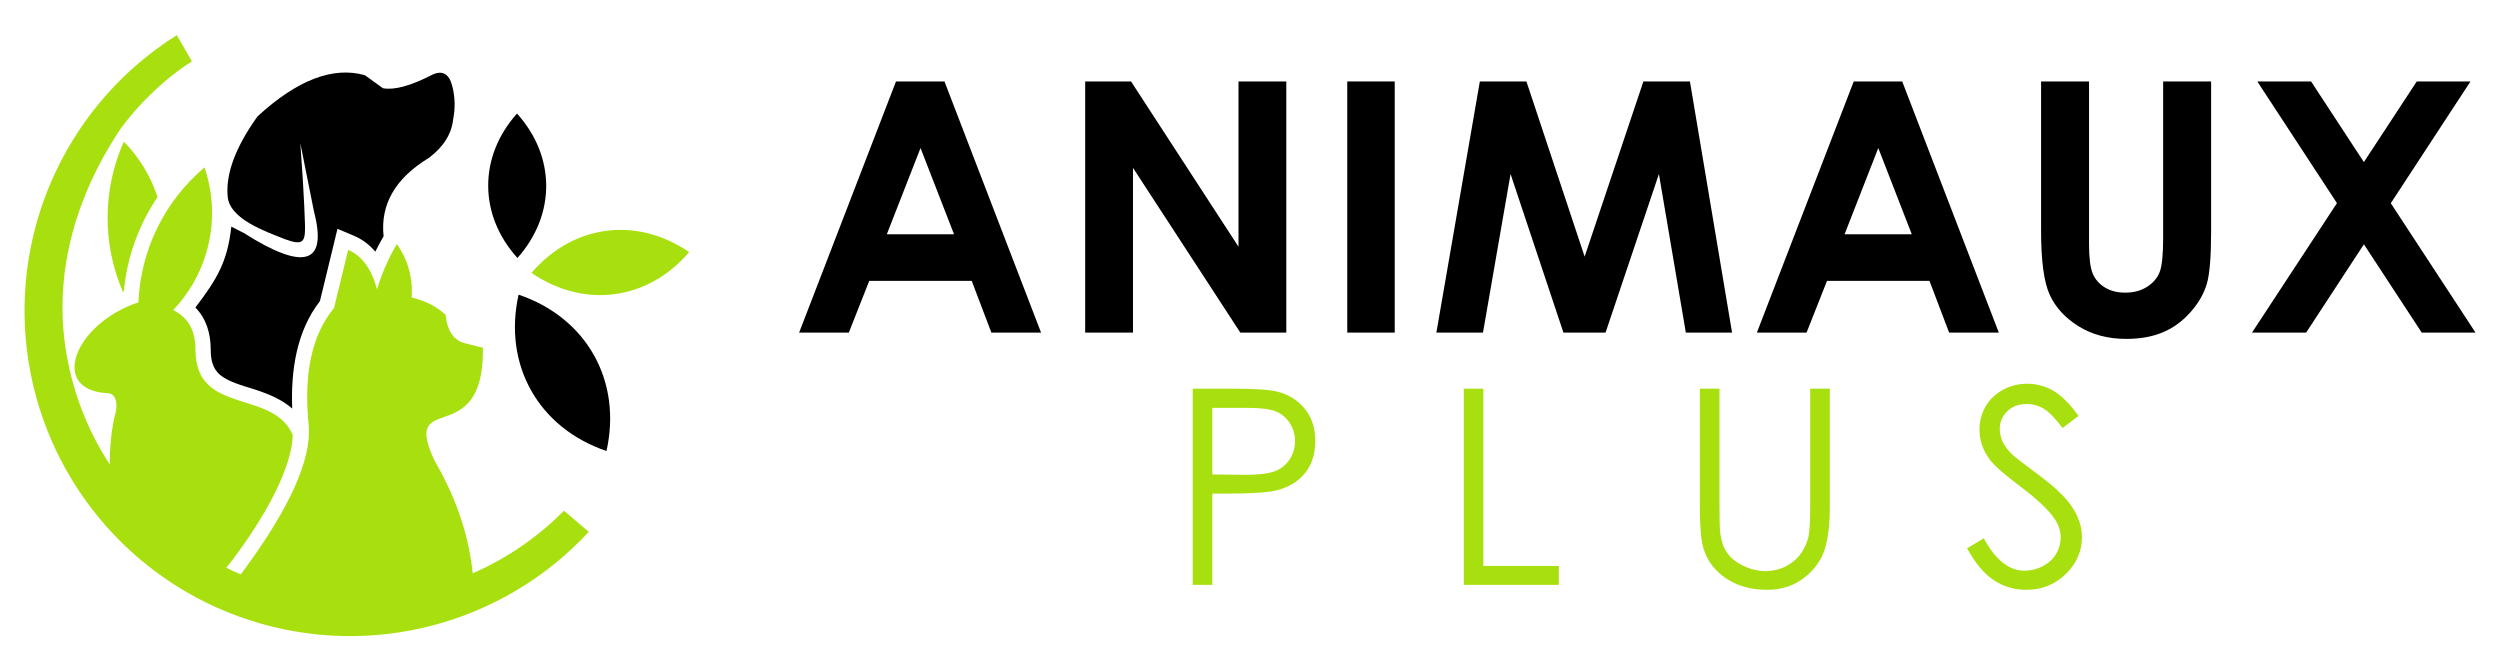 <?xml version="1.0" encoding="utf-8"?>
<!-- Generator: Adobe Illustrator 16.0.0, SVG Export Plug-In . SVG Version: 6.00 Build 0)  -->
<!DOCTYPE svg PUBLIC "-//W3C//DTD SVG 1.1//EN" "http://www.w3.org/Graphics/SVG/1.1/DTD/svg11.dtd">
<svg version="1.1" id="Calque_1" xmlns="http://www.w3.org/2000/svg" xmlns:xlink="http://www.w3.org/1999/xlink" x="0px" y="0px"
	 width="208px" height="55px" viewBox="0 0 208 55" enable-background="new 0 0 208 55" xml:space="preserve">
<g>
	<g>
		<path fill-rule="evenodd" clip-rule="evenodd" fill="#A8E00F" d="M17.015,13.927c1.409,4.134,0.406,8.706-2.605,11.868
			c1.285,0.648,1.854,1.748,1.854,3.301c0,5.499,6.424,3.229,8.094,7.093c-0.107,3.321-3.167,8.076-5.527,11.049
			c0.473,0.24,0.708,0.341,1.201,0.55c4.014-5.385,5.896-9.517,5.652-12.396c-0.438-4.291,0.263-7.545,2.104-9.76
			c0.784-3.228,1.178-4.842,1.178-4.842c1.143,0.484,1.945,1.578,2.404,3.283c0.235-0.794,0.529-1.568,0.88-2.318
			c0.23-0.496,0.487-0.98,0.765-1.453c0.931,1.302,1.357,2.881,1.229,4.451c1.18,0.283,2.124,0.767,2.835,1.451
			c0.119,1.269,0.617,2.045,1.499,2.329c2.129,0.531,1.596,0.399,1.596,0.399c0.143,8.727-6.887,3.311-4.004,9.429
			c2.029,3.465,2.903,6.706,3.157,9.338c2.793-1.219,5.378-2.968,7.595-5.213l2.06,1.766c-7.153,7.72-18.133,10.594-28.152,7.371
			C10.807,48.401,3.563,39.665,2.251,29.223C0.94,18.78,5.799,8.523,14.71,2.924l1.259,2.181c-2.353,1.452-4.923,4.052-6.181,5.981
			c-3.352,5.148-5.236,11.236-4.383,17.533c0.494,3.647,1.793,7.06,3.729,10.032c-0.011-1.371,0.117-2.685,0.383-3.938
			c0.313-0.956,0.223-1.833-0.439-1.993c-5.071-0.16-2.932-5.781,2.438-7.57C11.694,20.805,13.689,16.734,17.015,13.927"/>
		<path fill-rule="evenodd" clip-rule="evenodd" fill="#A8E00F" d="M10.302,24.25c0.261-2.83,1.234-5.528,2.805-7.854
			c-0.554-1.705-1.5-3.289-2.803-4.611c-1.775,3.971-1.805,8.504-0.08,12.498L10.302,24.25z"/>
		<path fill-rule="evenodd" clip-rule="evenodd" d="M19.246,18.855c-0.319,2.89-1.147,4.313-2.988,6.729
			c0.879,0.904,1.275,2.112,1.275,3.512c0,0.794,0.144,1.557,0.773,2.092c0.676,0.572,1.86,0.89,2.694,1.153
			c1.299,0.411,2.444,0.883,3.313,1.651c-0.122-3.139,0.348-6.42,2.305-8.938c0.368-1.521,0.739-3.042,1.109-4.563l0.351-1.455
			l1.379,0.583c0.723,0.306,1.303,0.765,1.769,1.321c0.213-0.436,0.444-0.865,0.69-1.282c-0.283-2.651,0.975-4.827,3.772-6.527
			c1.22-0.913,1.894-1.997,2.023-3.253c0.179-0.923,0.146-1.843-0.092-2.758c-0.275-1.021-0.852-1.31-1.729-0.864
			c-1.747,0.894-3.088,1.255-4.026,1.085c-1.004-0.724-1.507-1.085-1.507-1.085c-2.649-0.748-5.624,0.393-8.926,3.423
			c-1.829,2.548-2.659,4.772-2.489,6.676c0.165,1.854,3.053,2.867,4.791,3.554c1.434,0.521,1.663,0.263,1.646-1.056
			c0,0-0.045-2.318-0.391-6.934c0,0,0.381,1.898,1.14,5.698c1.128,4.365-0.82,4.954-5.847,1.765
			C19.894,19.186,19.546,19.01,19.246,18.855"/>
		<g>
			<g>
				<path fill-rule="evenodd" clip-rule="evenodd" d="M50.46,37.523c1.303-5.834-1.65-11.091-7.313-13.008
					C41.842,30.349,44.798,35.605,50.46,37.523"/>
				<g>
					<path fill-rule="evenodd" clip-rule="evenodd" fill="#A8E00F" d="M57.339,20.978c-4.371-3.001-9.672-2.302-13.119,1.726
						C48.592,25.703,53.895,25.004,57.339,20.978"/>
				</g>
				<path fill-rule="evenodd" clip-rule="evenodd" d="M43.013,9.447c-3.205,3.59-3.193,8.445,0.036,12.016
					C46.255,17.875,46.241,13.018,43.013,9.447"/>
			</g>
		</g>
	</g>
	<g>
		<g>
			<path d="M74.546,6.777h4.034l8.036,20.895h-4.134l-1.634-4.304h-8.526l-1.7,4.304h-4.134L74.546,6.777z M76.588,12.316
				l-2.804,7.174h5.591L76.588,12.316z"/>
			<path d="M90.288,6.777h3.815l8.94,13.75V6.777h3.977v20.895h-3.826l-8.929-13.707v13.707h-3.978V6.777z"/>
			<path d="M112.092,6.777h3.949v20.895h-3.949V6.777z"/>
			<path d="M123.123,6.777h3.875l4.844,14.574l4.888-14.574h3.872l3.506,20.895h-3.847l-2.24-13.195l-4.439,13.195h-3.505
				l-4.399-13.195l-2.294,13.195h-3.878L123.123,6.777z"/>
			<path d="M154.231,6.777h4.034l8.036,20.895h-4.134l-1.635-4.304h-8.525l-1.7,4.304h-4.134L154.231,6.777z M156.273,12.316
				l-2.804,7.174h5.591L156.273,12.316z"/>
			<path d="M169.817,6.777h3.991v13.512c0,1.164,0.102,1.987,0.306,2.47c0.202,0.482,0.54,0.868,1.009,1.157
				c0.469,0.288,1.033,0.432,1.697,0.432c0.699,0,1.303-0.16,1.811-0.482c0.506-0.321,0.856-0.73,1.052-1.227
				c0.193-0.498,0.291-1.445,0.291-2.847V6.777h3.991v12.457c0,2.103-0.119,3.561-0.355,4.375c-0.237,0.814-0.688,1.602-1.356,2.358
				c-0.667,0.757-1.438,1.319-2.308,1.683c-0.872,0.365-1.886,0.547-3.04,0.547c-1.517,0-2.834-0.348-3.956-1.043
				c-1.122-0.697-1.925-1.567-2.407-2.614c-0.483-1.046-0.725-2.815-0.725-5.306V6.777z"/>
			<path d="M187.808,6.777h4.474l4.392,6.709l4.401-6.709h4.469l-6.63,10.131l7.048,10.764h-4.475l-4.811-7.346l-4.806,7.346h-4.503
				l7.066-10.771L187.808,6.777z"/>
		</g>
		<g>
			<g>
				<path fill="#A8E00F" d="M99.233,32.336h3.253c1.864,0,3.121,0.082,3.772,0.244c0.933,0.229,1.694,0.701,2.285,1.414
					c0.592,0.715,0.888,1.611,0.888,2.691c0,1.088-0.287,1.985-0.864,2.691c-0.577,0.707-1.372,1.182-2.387,1.426
					c-0.74,0.178-2.123,0.267-4.151,0.267h-1.164v7.591h-1.632V32.336z M100.865,33.934v5.538l2.763,0.033
					c1.116,0,1.936-0.102,2.454-0.306c0.517-0.202,0.923-0.53,1.22-0.985c0.296-0.453,0.443-0.961,0.443-1.522
					c0-0.546-0.147-1.047-0.443-1.5c-0.297-0.455-0.686-0.778-1.171-0.97c-0.484-0.191-1.278-0.288-2.381-0.288H100.865z"/>
				<path fill="#A8E00F" d="M121.786,32.336h1.63v14.748h6.282v1.576h-7.912V32.336z"/>
				<path fill="#A8E00F" d="M141.43,32.336h1.632v9.854c0,1.17,0.022,1.898,0.067,2.187c0.08,0.644,0.27,1.182,0.564,1.615
					c0.297,0.433,0.751,0.795,1.365,1.088c0.614,0.292,1.232,0.438,1.854,0.438c0.54,0,1.059-0.114,1.554-0.344
					s0.909-0.548,1.243-0.954c0.332-0.407,0.577-0.898,0.731-1.476c0.112-0.415,0.167-1.267,0.167-2.554v-9.854h1.632v9.854
					c0,1.458-0.143,2.636-0.428,3.535c-0.284,0.898-0.854,1.682-1.708,2.348c-0.856,0.666-1.89,0.998-3.103,0.998
					c-1.317,0-2.444-0.314-3.384-0.943c-0.941-0.628-1.57-1.461-1.888-2.496c-0.199-0.637-0.3-1.783-0.3-3.441V32.336z"/>
				<path fill="#A8E00F" d="M163.659,45.619l1.389-0.832c0.977,1.797,2.104,2.696,3.385,2.696c0.547,0,1.062-0.128,1.543-0.383
					c0.479-0.256,0.847-0.598,1.097-1.026c0.252-0.43,0.379-0.884,0.379-1.365c0-0.547-0.186-1.083-0.557-1.608
					c-0.509-0.726-1.441-1.598-2.796-2.619c-1.36-1.028-2.207-1.771-2.541-2.23c-0.577-0.771-0.864-1.602-0.864-2.497
					c0-0.71,0.168-1.357,0.509-1.942c0.341-0.583,0.82-1.044,1.438-1.381c0.616-0.337,1.287-0.505,2.014-0.505
					c0.769,0,1.488,0.189,2.159,0.571c0.669,0.381,1.376,1.082,2.123,2.103l-1.331,1.01c-0.614-0.813-1.137-1.35-1.57-1.608
					c-0.433-0.259-0.903-0.39-1.415-0.39c-0.658,0-1.196,0.2-1.613,0.6c-0.419,0.399-0.627,0.893-0.627,1.477
					c0,0.355,0.072,0.698,0.222,1.031c0.147,0.333,0.417,0.696,0.81,1.088c0.215,0.207,0.916,0.751,2.107,1.631
					c1.414,1.044,2.383,1.973,2.909,2.786c0.525,0.813,0.788,1.632,0.788,2.452c0,1.184-0.449,2.212-1.35,3.086
					c-0.898,0.872-1.992,1.309-3.279,1.309c-0.991,0-1.89-0.265-2.695-0.793C165.084,47.748,164.342,46.862,163.659,45.619z"/>
			</g>
		</g>
	</g>
</g>
</svg>
